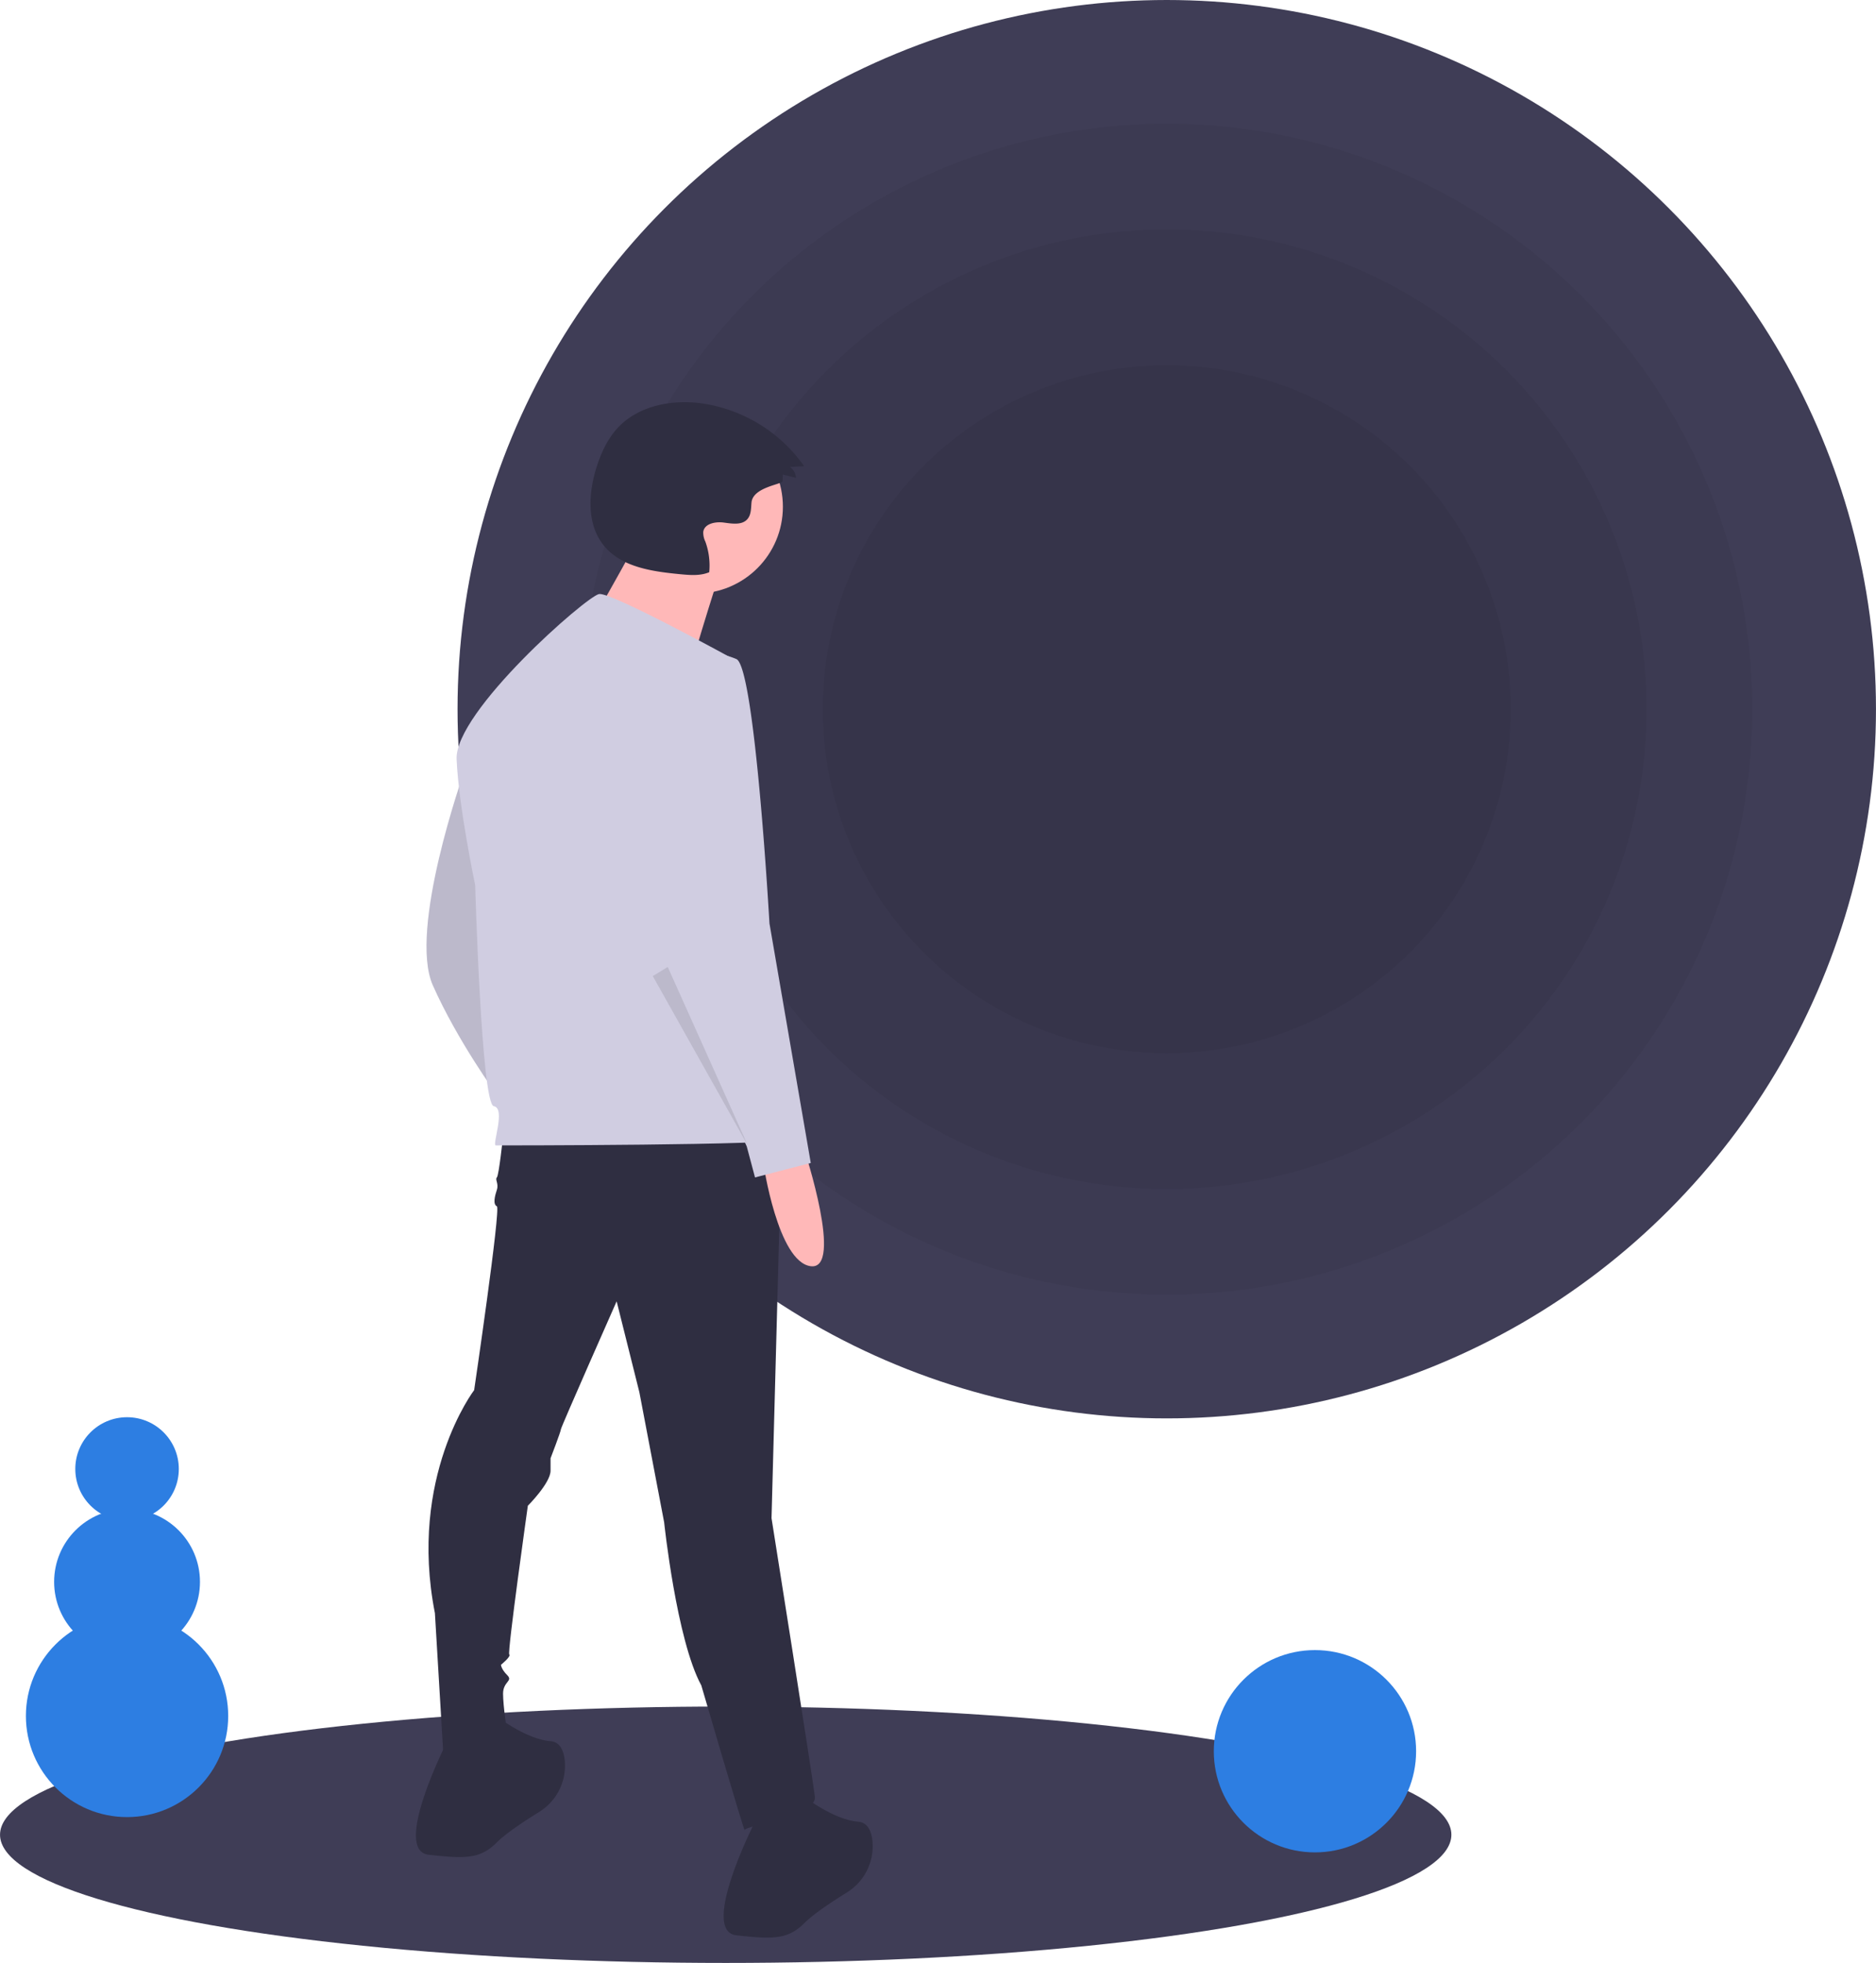 <?xml version="1.0" encoding="UTF-8"?>
<!DOCTYPE svg PUBLIC '-//W3C//DTD SVG 1.0//EN'
          'http://www.w3.org/TR/2001/REC-SVG-20010904/DTD/svg10.dtd'>
<svg data-name="Layer 1" height="835" viewBox="0 0 797.5 834.5" width="798" xmlns="http://www.w3.org/2000/svg" xmlns:xlink="http://www.w3.org/1999/xlink"
><ellipse cx="308.5" cy="780" fill="#3f3d56" rx="308.5" ry="54.5"
  /><circle cx="496" cy="301.5" fill="#3f3d56" r="301.5"
  /><circle cx="496" cy="301.5" opacity=".05" r="248.898"
  /><circle cx="496" cy="301.5" opacity=".05" r="203.994"
  /><circle cx="496" cy="301.5" opacity=".05" r="146.26"
  /><path d="M398.42,361.232s-23.704,66.722-13.169,90.426,27.216,46.53,27.216,46.53S406.322,365.622,398.42,361.232Z" fill="#d0cde1" transform="translate(-201.25 -32.75)"
  /><path d="M398.42,361.232s-23.704,66.722-13.169,90.426,27.216,46.53,27.216,46.53S406.322,365.622,398.42,361.232Z" opacity=".1" transform="translate(-201.25 -32.75)"
  /><path d="M415.101,515.747s-1.756,16.681-2.634,17.558.878,2.634,0,5.268-1.756,6.145,0,7.023-9.657,78.135-9.657,78.135-28.094,36.873-16.681,94.816l3.512,58.821s27.216,1.756,27.216-7.901c0,0-1.756-11.413-1.756-16.681s4.39-5.268,1.756-7.901-2.634-4.39-2.634-4.39,4.39-3.512,3.512-4.39,7.901-63.211,7.901-63.211,9.657-9.657,9.657-14.925v-5.268s4.39-11.413,4.39-12.291,23.704-54.431,23.704-54.431l9.657,38.629,10.535,55.309s5.268,50.042,15.803,69.356c0,0,18.436,63.211,18.436,61.455s30.727-6.145,29.849-14.047-18.436-118.52-18.436-118.52L533.621,513.991Z" fill="#2f2e41" transform="translate(-201.25 -32.75)"
  /><path d="M391.397,772.978s-23.704,46.53-7.901,48.286,21.948,1.756,28.971-5.268c3.84-3.84,11.615-8.991,17.876-12.873a23.117,23.117,0,0,0,10.969-21.982c-.463-4.295-2.068-7.834-6.019-8.164-10.535-.878-22.826-10.535-22.826-10.535Z" fill="#2f2e41" transform="translate(-201.25 -32.75)"
  /><path d="M522.208,807.217s-23.704,46.53-7.901,48.286,21.948,1.756,28.971-5.268c3.84-3.84,11.615-8.991,17.876-12.873a23.117,23.117,0,0,0,10.969-21.982c-.463-4.295-2.068-7.834-6.019-8.164-10.535-.878-22.826-10.535-22.826-10.535Z" fill="#2f2e41" transform="translate(-201.25 -32.75)"
  /><circle cx="295.905" cy="215.433" fill="#ffb8b8" r="36.905"
  /><path d="M473.43,260.308S447.07,308.812,444.961,308.812,492.41,324.628,492.41,324.628s13.707-46.394,15.816-50.612Z" fill="#ffb8b8" transform="translate(-201.25 -32.75)"
  /><path d="M513.867,313.385s-52.675-28.971-57.943-28.094-61.455,50.042-60.577,70.234,7.901,53.553,7.901,53.553,2.634,93.06,7.901,93.938-.878,16.681.878,16.681,122.909,0,123.787-2.634S513.867,313.385,513.867,313.385Z" fill="#d0cde1" transform="translate(-201.25 -32.75)"
  /><path d="M543.278,521.892s16.681,50.92,2.634,49.164-20.192-43.896-20.192-43.896Z" fill="#ffb8b8" transform="translate(-201.25 -32.75)"
  /><path d="M498.504,310.313s-32.483,7.023-27.216,50.92,14.925,87.792,14.925,87.792l32.483,71.112,3.512,13.169,23.704-6.145L528.353,425.321s-6.145-108.863-14.047-112.374A34,34,0,0,0,498.504,310.313Z" fill="#d0cde1" transform="translate(-201.25 -32.75)"
  /><path d="M277.5 414.958L317.885 486.947 283.86 411.09 277.5 414.958z" opacity=".1"
  /><path d="M533.896,237.316l.122-2.82,5.61,1.396a6.27,6.27,0,0,0-2.514-4.615l5.976-.334a64.477,64.477,0,0,0-43.124-26.651c-12.926-1.873-27.318.838-36.182,10.43-4.299,4.653-7.001,10.57-8.922,16.607-3.539,11.118-4.26,24.372,3.12,33.409,7.501,9.185,20.602,10.984,32.406,12.121,4.153.4,8.506.772,12.355-.839a29.721,29.721,0,0,0-1.654-13.037,8.687,8.687,0,0,1-.879-4.152c.525-3.512,5.209-4.396,8.728-3.922s7.75,1.2,10.062-1.494c1.593-1.856,1.499-4.559,1.71-6.996C521.282,239.785,533.836,238.707,533.896,237.316Z" fill="#2f2e41" transform="translate(-201.25 -32.75)"
  /><circle cx="559" cy="744.5" fill="#2d7ee2" r="43"
  /><circle cx="54" cy="729.5" fill="#2d7ee2" r="43"
  /><circle cx="54" cy="672.5" fill="#2d7ee2" r="31"
  /><circle cx="54" cy="624.5" fill="#2d7ee2" r="22"
/></svg
>
